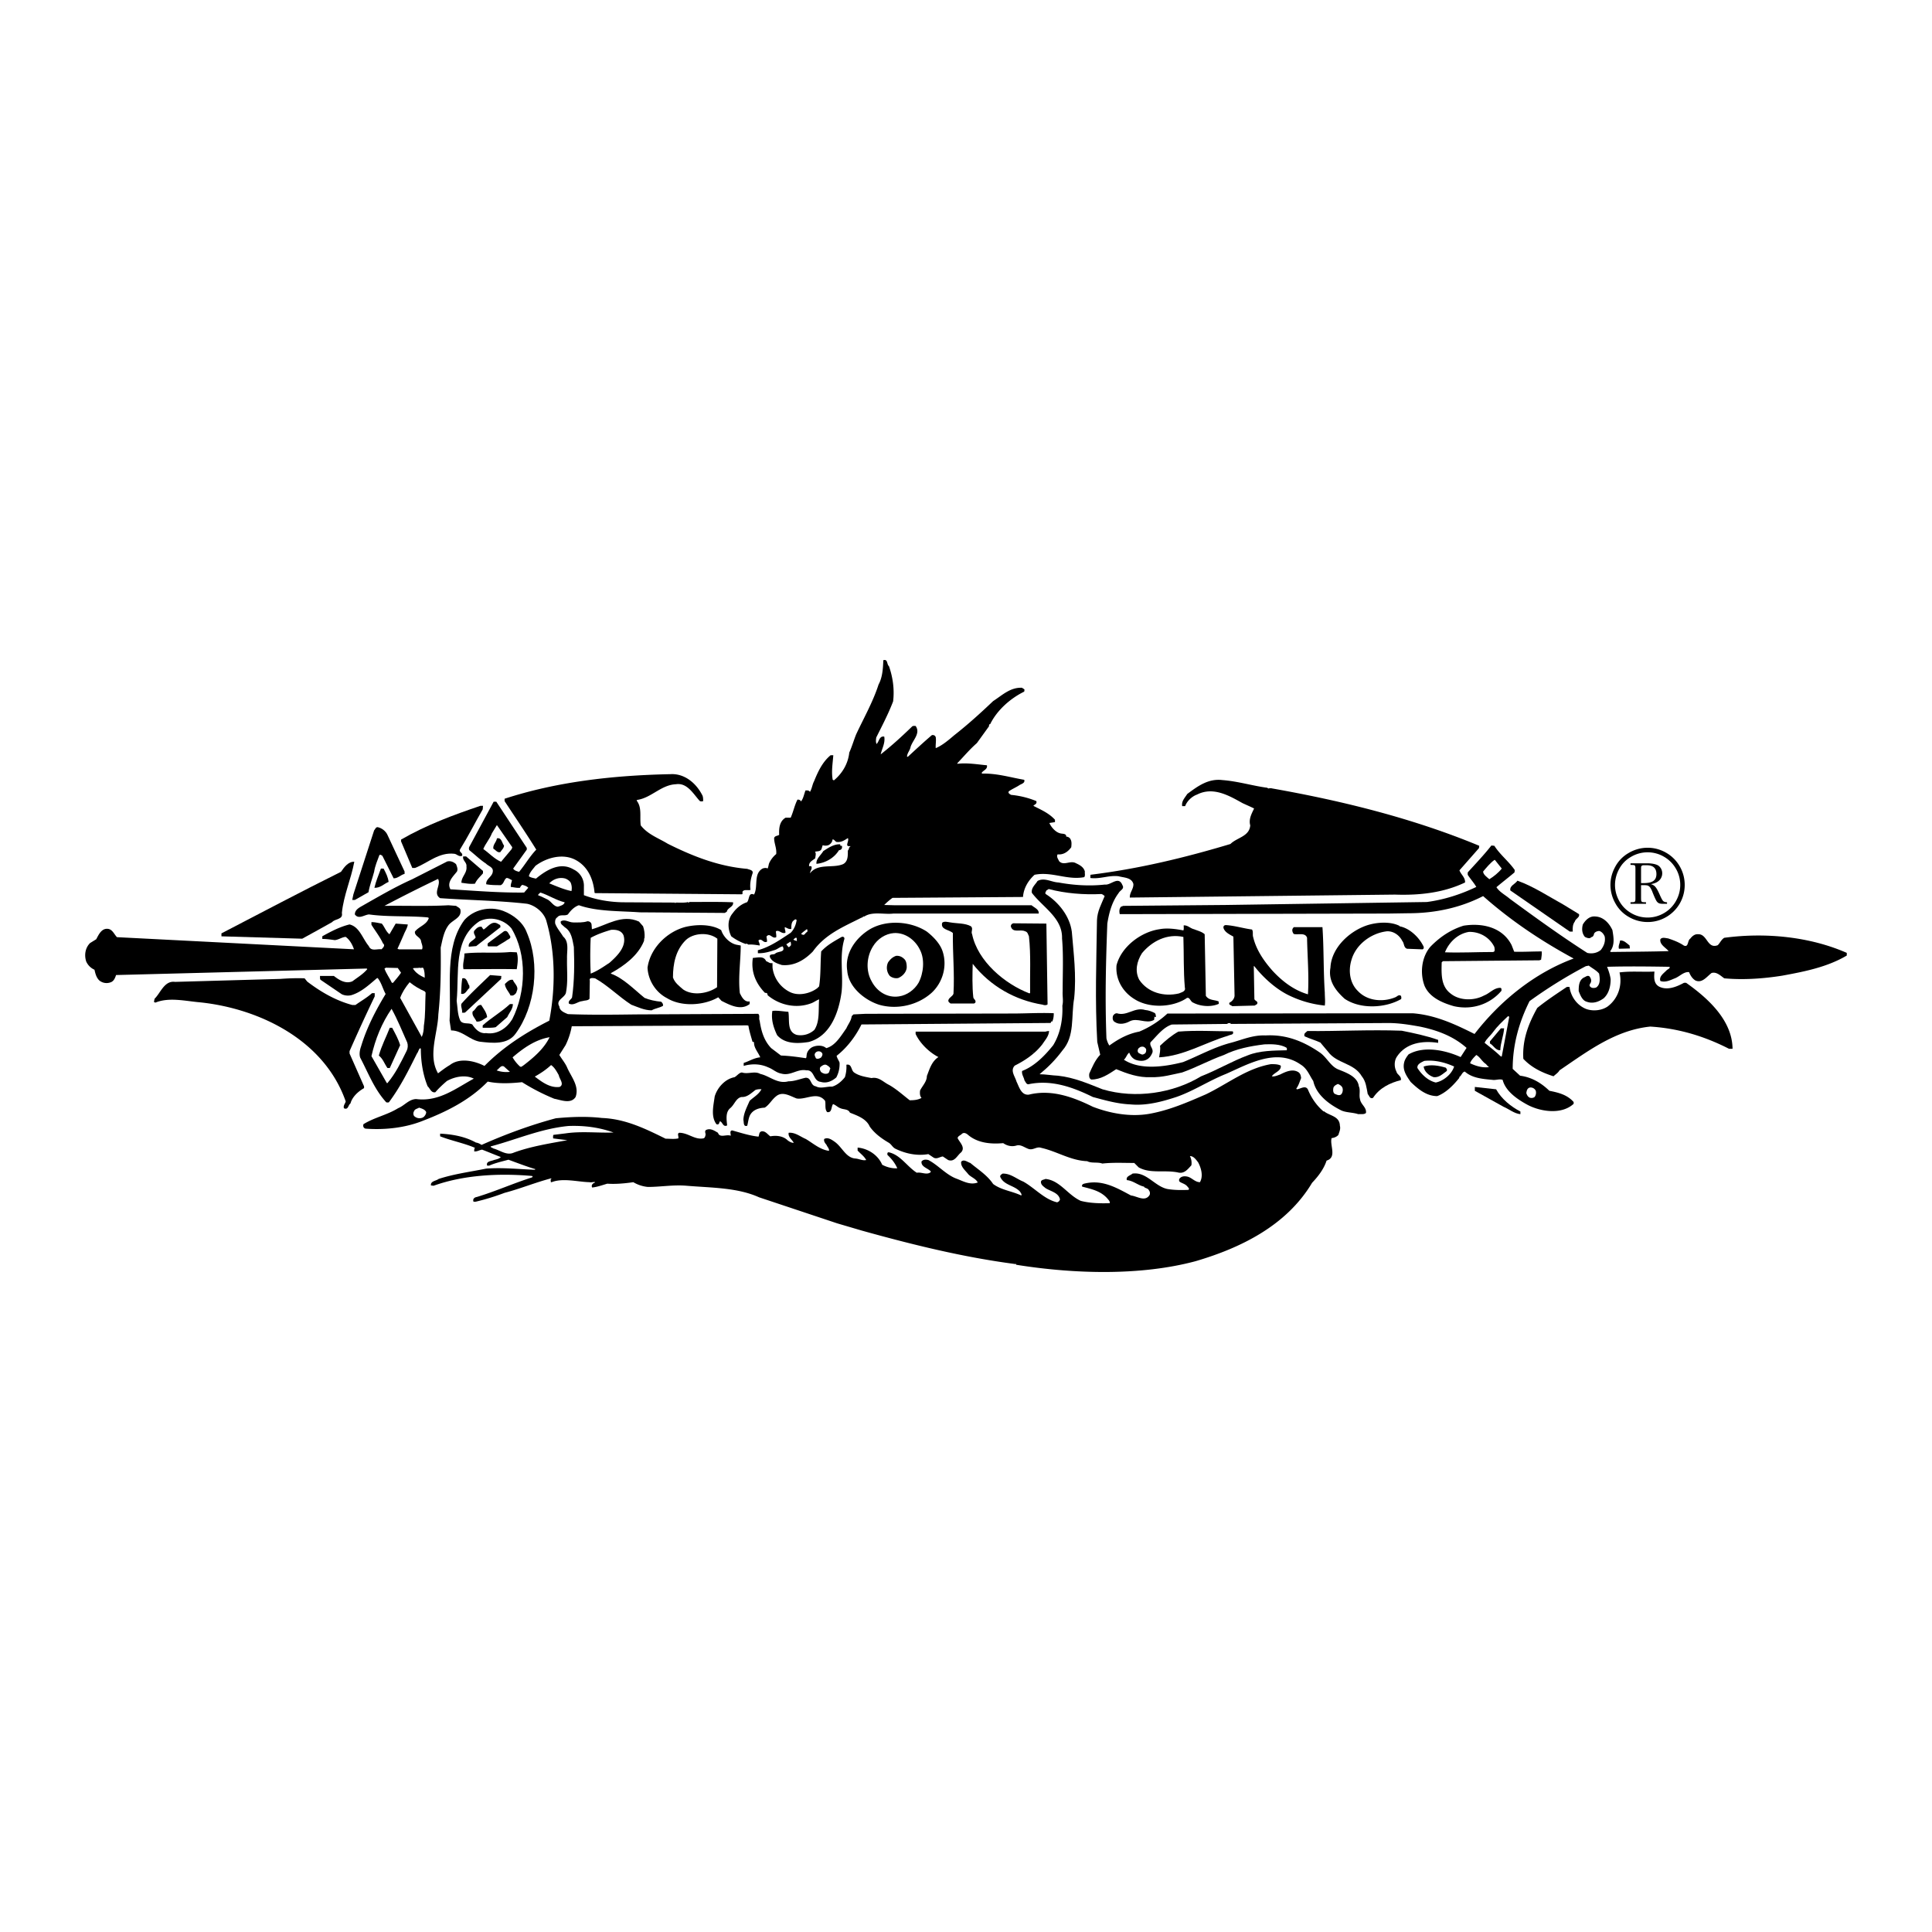 <svg xmlns="http://www.w3.org/2000/svg" width="2500" height="2500" viewBox="0 0 192.756 192.756"><g fill-rule="evenodd" clip-rule="evenodd"><path fill="#fff" d="M0 0h192.756v192.756H0V0z"/><path d="M88.692 66.465c.384 1.092.562 2.303.414 3.513-.473 1.24-1.092 2.421-1.683 3.602-.03.236-.059.443.03.649.265-.236.265-.827.768-.738.118.649-.237 1.209-.354 1.771 1.092-.856 2.125-1.801 3.129-2.775.088-.088.236-.059.354-.059.531.738-.295 1.417-.502 2.096-.059.354-.354.62-.354.974h.089c.768-.708 1.594-1.476 2.391-2.155.177-.029.325.029.384.207.059.325-.03.767 0 1.092.649-.266 1.27-.797 1.86-1.299 1.357-1.062 2.656-2.243 3.867-3.395.916-.59 1.711-1.388 2.893-1.329.059.088.207.088.236.207l-.029.177c-1.389.679-2.717 1.86-3.395 3.247-.178 0-.059.207-.178.295l-1.15 1.594c-.739.649-1.3 1.328-1.95 2.007v.059c1.004-.118 1.979.059 2.952.148.09.413-.383.501-.531.768l.061.059c1.506-.029 2.803.384 4.191.62.117.325-.295.414-.473.531-.354.237-.738.384-1.062.621-.119.177.117.295.236.354a8.678 8.678 0 0 1 2.51.62c.088.295-.178.325-.297.472.738.384 1.535.708 2.156 1.388v.236l-.561.089c.176.384.59.915 1.092 1.033.207.06.621 0 .59.325.178 0 .385.118.443.295.117.206.088.501.059.768-.324.442-.768.767-1.357.708-.148.236.059.472.146.679.473.502 1.123-.118 1.684.206.383.178.768.384.887.827-.029.177.059.384-.061.561-1.711.325-3.246-.59-4.959-.236-.619.561-1.092 1.329-1.152 2.214l-13.02.089c-.295.207-.59.473-.826.709l1.062.029h13.64c.266.236.768.414.709.827H89.135c-.886.118-2.096-.237-2.894.294-.147-.029-.177.118-.295.118-1.742.886-3.602 1.624-4.842 3.366-.826.856-1.859 1.475-3.1 1.358-.442-.148-.944-.295-1.181-.768-.118-.384.325-.236.502-.354.266-.295 1.093-.089.768-.738-.266.03-.502.266-.768.354-.561.177-1.092.354-1.712.324v-.295c1.21-.325 2.244-1.062 3.277-1.742.325-.325.531-.797.59-1.27-.147-.177-.266.059-.354.089-.177.207-.177.501-.177.797-.266.059-.443-.118-.649-.177-.029.207.088.354.059.561-.384.147-.62-.325-.945-.148 0 .207.059.384.03.591-.413.207-.62-.502-.974-.06.029.178.059.325.059.502-.383.207-.531-.413-.856-.118.03.177.148.325.118.502-.384-.059-.738-.118-1.122-.089-.088-.029-.147-.147-.265-.059a5.193 5.193 0 0 1-1.447-.768c-.354-.708-.413-1.653.147-2.303.354-.501.856-.915 1.417-1.092.266-.236.118-1.033.708-.768.443-.797-.088-2.066.856-2.598.147-.059.384-.088.502 0 .088-.177.088-.414.177-.59a2.62 2.62 0 0 1 .679-.856c.059-.591-.207-1.034-.207-1.594.059-.236.354-.207.501-.325-.029-.649.03-1.358.649-1.712h.502c.266-.59.384-1.24.679-1.801.148 0 .266.03.325.148l.029.029c.236-.295.295-.708.443-1.092.147 0 .354-.029.443.147.207-.325.236-.738.413-1.062.384-.944.827-1.919 1.653-2.598h.266c-.059.827-.207 1.624-.059 2.45l.118.06c.856-.708 1.417-1.683 1.535-2.775.266-.591.443-1.21.679-1.801.768-1.653 1.683-3.248 2.244-4.989.383-.708.442-1.565.472-2.421.476-.145.328.416.564.593z"/><path fill="#fff" d="M98.699 72.281v-.03.03z"/><path d="M70.035 79.277c.119.177.119.414.119.65-.089.029-.266.059-.354-.03-.62-.679-1.24-1.83-2.362-1.653-1.476.059-2.45 1.358-3.867 1.564l-.059.059c.561.708.295 1.594.414 2.479.708.915 1.771 1.27 2.687 1.83 2.479 1.24 5.077 2.273 7.941 2.51.207.088.62.118.532.443-.177.502-.295 1.092-.208 1.653-.265.089-.62-.088-.797.177-.029.088.059.207-.059.266l-14.643-.118-.059-.03c-.118-1.298-.62-2.569-1.831-3.247-1.299-.738-2.981-.266-4.074.561-.236.325-.561.62-.649 1.033.207.148.473.177.708.236 1.033-.856 2.421-1.712 3.749-.915a1.797 1.797 0 0 1 1.033 1.712v.856c1.181.443 2.48.679 3.838.708l5.255.029c.03.029 0 .059.03.088.059-.029 0-.059.029-.088.384 0 .768.029 1.151-.029.089-.089.147.147.206-.03 1.565 0 2.835-.03 4.37.03.088.472-.561.531-.62.944l-.207.118-8.473-.059c-2.007-.148-4.222-.06-6.081-.709-.443.147-.797.502-1.092.915-.325.207-.797-.059-1.063.295-.207.118-.236.384-.207.62.177.473.531.856.797 1.299.62.532.354 1.447.384 2.185-.029 1.21.118 2.272-.118 3.454-.177.502-1.033.709-.649 1.328.029.443.501.619.856.768 2.214.088 4.487.059 6.79.029l12.192-.059c.207.178.029.443.147.68.147 1.002.414 1.977 1.151 2.744l.974.738c.856.029 1.683.148 2.48.266.089-.059.059-.236.089-.354.029-.295.265-.59.531-.738.413-.207 1.062-.236 1.417.088.916-.236 1.476-1.24 2.008-1.977.177-.414.472-.738.531-1.211l.177-.178 1.21-.059 14.671-.029c1.27 0 2.805-.09 4.104-.029 0 .295-.029.561-.146.826h-.148c.09.088-.029.146-.088.146l-18.805.148c-.562 1.152-1.417 2.303-2.479 3.129.059.266.207.443.295.68a2.842 2.842 0 0 1-.325 1.477c-.443.383-.974.619-1.565.441-.768-.088-.59-1.209-1.417-1.15-.916-.178-1.565.59-2.509.324-.502-.088-.827-.443-1.299-.619-.768-.355-1.624-.385-2.45-.148v-.295c.561-.178 1.033-.502 1.653-.561-.207-.502-.65-.945-.621-1.506-.03 0-.059-.059-.147-.029-.148-.531-.325-1.062-.414-1.625l-.118-.029-17.506.09a7.097 7.097 0 0 1-.62 1.889l-.62.975c.265.441.62.855.797 1.299.413.916 1.21 1.83.826 2.893-.472.738-1.476.295-2.125.178a20.702 20.702 0 0 1-3.217-1.654c-1.122.119-2.333.178-3.425-.059-1.801 1.859-4.133 3.012-6.436 3.896-1.742.709-3.808.945-5.757.799-.207-.061-.266-.236-.207-.443 1.093-.68 2.362-.916 3.454-1.594.649-.266 1.063-.887 1.801-.916 2.273.295 3.956-1.062 5.757-2.037-.827-.412-1.889-.207-2.687.236-.413.354-.797.709-1.151 1.121-.414.09-.531-.383-.768-.59-.472-1.15-.679-2.48-.679-3.748l-.059-.061c-.177.119-.177.355-.325.531-.826 1.654-1.653 3.336-2.804 4.871a.415.415 0 0 1-.266 0c-1.21-1.328-1.8-2.951-2.598-4.457-.118-.354-.029-.797.089-1.121.561-1.861 1.447-3.572 2.45-5.227-.295-.531-.413-1.121-.797-1.594l-.089.029c-.797.68-1.564 1.389-2.539 1.684a1.458 1.458 0 0 1-.945-.09l-2.126-1.445c-.088-.119-.029-.266-.059-.385h1.388c.531.414 1.181.828 1.859.531.502-.383 1.063-.709 1.477-1.209l-.06-.06-25.004.649c-.088.266-.207.59-.501.709a1.14 1.14 0 0 1-1.181-.178c-.295-.295-.384-.68-.473-1.062a1.62 1.62 0 0 1-.827-.827c-.207-.65-.088-1.358.384-1.831l.62-.384c.236-.443.532-1.122 1.181-1.033.443.059.62.561.886.827l23.646 1.21c-.148-.443-.414-.945-.827-1.24-.384.03-.708.295-1.092.325-.414-.059-.827-.118-1.24-.118v-.266c.856-.472 1.741-.944 2.716-1.181 1.003.236 1.299 1.417 1.919 2.155.236.561.797.266 1.27.325.147-.148.413-.384.147-.59-.295-.65-.768-1.24-1.151-1.86V92c.384 0 .679.089 1.033.147.266.296.413.798.768 1.063l.62-1.063 1.21.089c-.059.384-.295.709-.413 1.033-.207.473-.413.945-.62 1.388l.147.059h2.303c.118-.237-.029-.532-.088-.768-.03-.473-.679-.532-.62-1.003.414-.532 1.181-.679 1.387-1.358l-.118-.059c-1.919-.177-3.956-.03-5.845-.295-.472.03-1.033.531-1.417 0 0-.531.561-.738.945-.974 1.564-.886 3.129-1.801 4.783-2.539l3.483-1.771c.354-.088.649.059.885.266.089.236.207.502.089.738-.384.502-1.034 1.062-.65 1.771 2.421.148 4.901.354 7.351.325l.414-.472c-.148-.177-.384-.236-.59-.295a.557.557 0 0 0-.236.295c-.324.03-.62-.059-.915-.088-.029-.266.088-.473.118-.679-.177-.059-.354-.236-.561-.207-.265.207-.236.561-.561.708-.472 0-.974 0-1.446-.088-.059-.531.59-.738.649-1.24.089-.473-.443-.561-.679-.826-.59-.384-1.092-.886-1.653-1.329a.376.376 0 0 1 0-.354l2.421-4.487h.266l3.04 4.605v.177L51.2 86.658c.118.207.384.266.59.325.621-.738 1.034-1.505 1.713-2.214-1.004-1.624-2.096-3.218-3.159-4.841v-.238c5.166-1.683 10.746-2.333 16.532-2.451 1.388-.087 2.539.857 3.159 2.038zM126.449 78.598c.059.118.295 0 .443.059 7.174 1.27 14.141 3.011 20.693 5.727l-.029.236-1.947 2.214c.146.413.59.708.561 1.21-2.096 1.003-4.457 1.299-6.996 1.21l-26.363.295h-.088c-.029-.502.385-.856.354-1.358-.178-.65-.943-.62-1.475-.768-.975-.118-1.801.295-2.805.177-.029-.088 0-.207 0-.325 4.811-.59 9.445-1.712 13.963-3.07.65-.65 1.889-.738 1.977-1.86-.176-.62.148-1.181.385-1.683-.354-.177-.768-.354-1.15-.531-1.328-.738-2.924-1.683-4.547-.856-.502.177-1.004.65-1.182 1.152h-.295c-.088-.502.266-.827.502-1.21 1.033-.768 2.096-1.565 3.514-1.388 1.563.12 2.95.562 4.485.769z"/><path fill="#fff" d="M126.568 78.687v-.03h-.029v.03h.029z"/><path d="M48.16 80.753c-.768 1.328-1.447 2.687-2.273 4.015-.118.266.354.325.207.62-.324.118-.501-.177-.768-.207-1.535-.177-2.627.915-3.926 1.417h-.265l-1.122-2.656v-.177c2.509-1.447 5.196-2.451 7.912-3.366h.266l-.031.354z"/><path d="M51.053 84.709c-.354.414-.708.856-1.062 1.27-.65-.266-1.182-.856-1.772-1.27.207-.532.649-1.003.856-1.565l.501-.826 1.535 2.214-.058.177z" fill="#fff"/><path d="M38.654 83.292l1.712 3.661v.236c-.384.088-.649.443-1.092.443l-1.122-2.244c-.088-.059-.177-.147-.295-.089-.207.561-.442 1.092-.531 1.683-.177.679-.443 1.329-.561 2.037l-1.358.768h-.266l.118-.561 2.066-6.376c.118-.118.148-.325.354-.325.414.088.798.383.975.767z"/><path d="M84.825 84.414l.03.029c-.207.118-.118.296-.266.414 0 .501.029 1.092-.473 1.357-1.033.443-2.509-.118-3.306.916.029-.266.236-.414.147-.679-.059-.059-.147-.029-.236-.029-.03-.443.354-.561.62-.797 0-.177.118-.472-.029-.649.207-.059.531 0 .649-.266l.118-.384a.91.91 0 0 0 .561 0c.207-.089.414-.325.414-.561.177-.059.266.206.414.236.472.059.797-.177 1.122-.384.176.295-.385.885.235.797z" fill="#fff"/><path d="M50.285 84.354c0 .266-.236.443-.354.649-.295.119-.472-.207-.708-.325-.059-.413.295-.649.354-1.033.472-.117.502.474.708.709zM83.851 84.384h.147c.059.266-.059.413-.295.443-.472.768-1.328 1.269-2.244 1.358-.059-.502.443-.856.679-1.27.501-.325 1.063-.708 1.683-.679l.03.148zM149.092 84.384c.562.886 1.447 1.564 2.037 2.421l-.029.236c-.59.501-1.211.974-1.801 1.476.324.502.885.768 1.328 1.151 2.539 1.86 5.107 3.72 7.734 5.402.502.118 1.004 0 1.357-.295.297-.384.473-.827.385-1.329-.088-.236-.266-.472-.531-.561-.207 0-.443.089-.531.266-.029.177-.117.354-.324.354v.059c-.207.088-.414 0-.59-.089-.297-.354-.326-.797-.207-1.24.266-.443.678-.856 1.24-.797.797.03 1.387.65 1.711 1.358.119.708.266 1.505-.236 2.125l.09.059c1.889-.029 3.896-.029 5.756-.088-.295-.354-.916-.65-.826-1.181.176-.236.502-.118.768-.088.531.177 1.092.384 1.564.708.502.236.354-.502.648-.679.178-.236.443-.473.768-.443.945-.059.916 1.506 1.979 1.092.236-.236.354-.561.648-.738 4.193-.561 8.592-.089 12.223 1.505v.266c-1.949 1.152-4.191 1.595-6.436 2.007-1.859.295-3.867.443-5.787.266-.383-.266-.768-.678-1.268-.531-.473.355-.945 1.062-1.625.738-.324-.207-.502-.531-.619-.826-.531-.059-.945.443-1.418.619-.441.178-.943.443-1.445.266-.148-.441.295-.738.59-1.033.117-.146.414-.206.324-.383-2.008-.03-4.162-.061-6.229 0 .146.383.295.797.354 1.24 0 .707-.176 1.416-.678 1.889-.473.354-1.092.59-1.713.354-.443-.117-.648-.678-.797-1.062 0-.531.029-1.092.531-1.357.178-.059.324-.236.531-.119.148.178.236.385.148.621-.061.117-.207.295-.061.412.148.178.414.148.592.09.443-.295.383-.916.295-1.389-.266-.324-.68-.531-1.033-.797l-.295.059a46.48 46.48 0 0 0-5.609 3.484c-1.033 2.066-1.684 4.311-1.684 6.76l.738.68c1.121.148 2.066.68 2.922 1.506.887.176 1.771.383 2.422 1.121v.178c-1.18 1.092-3.217.797-4.516.146-1.004-.531-2.273-1.357-2.568-2.537-.326-.119-.68.059-1.033 0-1.004-.09-2.008-.178-2.746-.828-.266.061-.326.414-.531.531l-.029.119c-.592.738-1.33 1.477-2.186 1.801-1.062 0-1.889-.68-2.656-1.418-.383-.561-.826-1.15-.65-1.918.059-.295.236-.561.443-.826 1.535-.887 3.689-.414 5.195.266l.592-.916c-1.33-1.18-2.953-1.771-4.666-2.125-1.004-.178-2.066-.355-3.129-.355l-15.764.09c.029-.029 0-.059.029-.09-.088.031-.324-.029-.324.09l-5.551.059c-.885.295-1.506 1.152-2.125 1.771-.148.383.383.68.148 1.121-.119.266-.297.502-.562.621-.324.176-.797.117-1.092 0-.324-.148-.502-.414-.619-.709-.236.178-.295.502-.531.709 1.623 1.062 4.072.707 5.904.236 1.533-.621 3.01-1.447 4.635-1.891 1.18-.295 2.271-.826 3.6-.768 2.098-.117 3.84.621 5.463 1.742.678.502 1.033 1.357 1.801 1.654.797.324 1.918.707 2.037 1.682.176.354 0 .885.117 1.27.059.531.68.826.592 1.387-.207.178-.504.09-.768.119-.533-.178-1.152-.148-1.654-.355-1.211-.59-2.539-1.564-2.834-2.951-.385-.561-.59-1.24-1.27-1.652-2.42-1.684-5.283 0-7.439.943-1.711.68-3.246 1.713-4.959 2.303-1.447.473-2.982.887-4.576.738-1.328-.059-2.539-.414-3.748-.738-1.92-.943-4.104-1.771-6.436-1.27-.207 0-.268-.236-.385-.383-.059-.324-.295-.59-.236-.945 1.24-.473 2.273-1.535 3.1-2.568.709-1.15.975-2.568.916-3.955.117-.473 0-.916.029-1.418 0-1.742.088-3.601-.061-5.284.061-2.037-1.918-3.1-3.01-4.546-.088-.502.354-.827.561-1.181.68-.384 1.387.118 2.096.147 1.447.266 3.041.384 4.635.207.592.088 1.359-.915 1.742.059.236.384-.236.502-.383.797-.65.855-.945 1.919-1.123 3.04-.146 3.868-.236 7.528-.088 11.454.059.236.146.504.295.709.887-.648 1.859-1.18 2.98-1.387a9.507 9.507 0 0 0 2.807-1.801l24.473-.029c2.271.176 4.221 1.092 6.17 2.066 2.598-3.365 6.051-6.111 9.889-7.528-3.158-1.712-6.199-3.72-9.033-6.229-2.244 1.151-4.754 1.712-7.469 1.712l-1.979.03-26.805.059c-.059-.266-.059-.531.117-.738l.236-.088 10.244-.089 20.045-.295c1.742-.236 3.395-.768 4.93-1.505-.236-.414-.59-.797-.855-1.21v-.236c.797-.886 1.623-1.742 2.361-2.687l.296.028zM48.189 86.894v.236c-.295.354-.62.62-.797 1.033-.472.059-.915-.03-1.357-.089 0-.62.59-.974.502-1.624.059-.413-.414-.59-.325-1.003h.295l1.682 1.447z"/><path d="M149.83 86.657c-.295.384-.797.797-1.24 1.063-.236-.207-.619-.473-.619-.768.324-.384.709-.856 1.121-1.151h.059l.679.856z" fill="#fff"/><path d="M35.348 85.979c-.325 1.742-1.063 3.336-1.24 5.107.147.679-.679.561-.974.915-.974.561-1.978 1.092-2.981 1.653l-8.06-.236v-.295c3.985-2.066 7.941-4.163 11.926-6.141.325-.473.738-1.033 1.329-1.003zM38.27 86.657c.236.443.443.856.502 1.329-.443.177-.827.62-1.417.59.147-.65.413-1.269.649-1.919h.266z"/><path d="M56.928 88.045c.118.266.147.561.088.856-.738-.147-1.476-.472-2.214-.768.413-.442 1.033-.649 1.624-.472.206.089.383.207.502.384zM43.909 89.609c2.863.207 5.845.236 8.679.561.855.177 1.741.915 1.948 1.801.886 3.1.886 6.642.266 9.861-2.332 1.18-4.576 2.598-6.465 4.516-.975-.502-2.48-.855-3.454-.088-.414.236-.827.561-1.181.826-1.033-1.801-.03-3.955.03-5.875.236-2.213.266-4.369.236-6.671.177-.768.295-1.564.767-2.214.384-.532 1.299-.738 1.21-1.477 0-.266-.266-.325-.443-.472l-.768-.06c-2.096.118-4.251.029-6.376.06a148.838 148.838 0 0 1 5.343-2.687c.355.591-.56 1.418.208 1.919z" fill="#fff"/><path d="M155.941 90.229l1.594.974c.119.325-.354.442-.414.738-.205.266-.236.62-.205 1.004h-.295l-5.934-4.104c-.09-.472.471-.62.707-.974 1.594.562 3.042 1.536 4.547 2.362z"/><path d="M109.889 89.196c.117.03.236.119.324.207-.324.797-.738 1.505-.768 2.42-.059 4.192-.207 8.001.029 12.134l.295 1.27c-.531.561-.797 1.24-1.092 1.889-.029.207-.029.502.207.59.945 0 1.713-.531 2.48-1.033 1.092.443 2.213.857 3.482.799 1.123.029 2.096-.266 3.1-.473 1.418-.502 2.746-1.24 4.162-1.742 1.24-.619 2.627-.887 4.045-1.062.709-.029 1.564-.029 2.186.324.059.059.088.178.029.266-1.299.029-2.688.029-3.867.502-1.596.59-3.07 1.477-4.664 2.096-2.775 1.684-6.525 2.273-9.832 1.299-1.416-.561-2.834-1.18-4.428-1.357-.648-.029-1.27-.148-1.859-.148.855-.707 1.594-1.445 2.273-2.361 1.27-1.445.855-3.365 1.18-5.225.236-2.303-.059-4.488-.236-6.642-.205-1.535-1.299-2.923-2.598-3.75-.117-.118.029-.236.059-.354l.236-.147c1.655.439 3.514.587 5.257.498zM56.337 90.023c-.059.266-.414.354-.679.442-.414-.029-.649-.502-1.003-.708-.325-.148-.649-.325-.975-.443.03-.119.147-.177.236-.266.827.266 1.565.768 2.421.975zM67.437 90.141v-.059.059z" fill="#fff"/><path d="M52.558 93.034c1.358 3.129.856 7.41-1.121 10.097-.797 1.121-2.333.943-3.572.797-1.033-.178-1.742-1.123-2.864-1.123l-.147-.973c.207-3.336-.561-7.292 1.476-10.038.915-1.033 2.509-1.417 3.868-.915 1.003.384 1.976 1.121 2.36 2.155z"/><path d="M51.023 92.621c1.594 2.628 1.447 6.377.088 9.063-.561.916-1.506 1.564-2.627 1.387-.59.09-1.062-.383-1.358-.855-.384-.236-1.033.059-1.24-.473-.236-.561-.236-1.27-.325-1.889.266-2.805-.384-6.17 2.273-7.941 1.064-.533 2.422-.207 3.189.708z" fill="#fff"/><path d="M64.16 92.414c.119.354.178.738.148 1.152-.059.059-.029.207-.059.325-.59 1.446-1.949 2.45-3.277 3.188l-.029.059c1.24.443 2.272 1.535 3.365 2.422.502.207 1.063.324 1.654.383.118.09.235.266.177.414-.354.207-.768.236-1.122.443-.737 0-1.387-.326-2.037-.562-1.24-.797-2.333-1.918-3.602-2.627-.177-.029-.649-.117-.531.236l-.03 1.801c-.177.207-.472.148-.738.236-.442.029-.856.502-1.328.236-.088-.295.266-.414.325-.619.236-1.654.236-3.337.177-5.02-.147-.708-.207-1.534-.915-1.978-.148-.177-.473-.295-.384-.59.413-.236.797.118 1.24.118.472 0 .974.03 1.417-.118.236 0 .413.148.413.384l.03.414c1.476-.414 3.011-1.536 4.694-.768l.412.471zM96.87 92.414c.265.237-.03.532.118.797.561 2.687 3.247 4.959 5.727 5.904l.059-.059c-.029-1.861.09-3.779-.117-5.639-.09-.177-.119-.442-.385-.502-.473-.236-1.211.207-1.416-.472-.029-.148.088-.296.236-.325l3.305.029.119 8.059c-.119.119-.354.09-.502.029-2.715-.441-5.195-1.83-6.967-4.073-.029 1.032-.059 2.272.059 3.337.029.205.295.266.207.531l-.119.088h-2.36c-.119-.088-.266-.178-.207-.354.088-.266.414-.355.501-.621.118-2.066-.088-3.985-.059-6.052-.354-.354-1.27-.325-1.063-1.033.207-.177.561-.06.797-.03.679.12 1.476.061 2.067.386z"/><path d="M94.065 94.982c.443 1.417 0 3.042-1.122 4.075-1.387 1.24-3.453 1.711-5.254 1.18-1.447-.471-3.041-1.77-3.159-3.395-.266-1.712.827-3.247 2.214-4.103 1.653-1.003 4.104-.856 5.728.207.678.531 1.357 1.239 1.593 2.036zM139.646 92.384l-.029.029c1.002.178 1.977 1.093 2.42 2.038.029.118 0 .236-.117.266l-1.537-.059c-.354-.118-.266-.531-.471-.768-.295-.591-.887-1.004-1.537-.975-1.562.177-3.098 1.299-3.541 2.864-.324 1.062-.178 2.303.648 3.1.945 1.004 2.51 1.123 3.721.621.178-.061.295-.266.531-.178.088.088.088.236.059.354-1.594.916-4.074 1.033-5.639-.029-.914-.826-1.652-1.801-1.416-3.1.088-1.978 1.889-3.631 3.631-4.221 1.004-.326 2.361-.414 3.277.058zM49.902 92.296l.029.207-2.421 1.89-.738.059c-.088-.473.472-.591.679-.915-.03-.237-.236-.384-.148-.65.177-.207.414-.502.768-.413.03.118.118.177.177.266.442-.266.827-.945 1.446-.561l.208.117zM150.805 94.274l.266.679c.826.029 1.83-.029 2.746-.029.029.266-.029.561-.061.827l-.176.059-9.625.088-.117.118c-.029 1.18-.088 2.391.916 3.129.885.709 2.332.709 3.305.178.561-.207.975-.768 1.625-.768.146.029.117.146.117.295-1.15 1.357-2.951 1.949-4.754 1.535-1.121-.324-2.42-.855-2.922-2.037-.473-1.27-.295-2.864.59-3.896.975-1.004 2.068-1.712 3.307-2.096 1.861-.296 3.867.146 4.783 1.918zM124.914 92.739c.148.236.029.502.119.768.295 1.239 1.033 2.332 1.918 3.335 1.033 1.123 2.215 1.979 3.543 2.361.117-1.918-.059-3.808-.088-5.638-.178-.561-.916-.266-1.33-.384-.117-.147-.205-.383-.088-.561l.088-.118h2.865c.146 2.066.088 4.339.234 6.525 0 .441.061.885 0 1.299a10.58 10.58 0 0 1-3.424-.945c-1.357-.619-2.656-1.771-3.631-3.012l-.029.06.059 3.247c.061.207.414.207.266.502l-.236.148-2.244.059c-.117-.117-.383-.117-.264-.354.264-.119.5-.414.5-.709l-.117-5.875c-.354-.206-.826-.413-.975-.826-.059-.177.029-.325.236-.325.887.059 1.713.325 2.598.443zM71.954 92.798c.207.649.856 1.358 1.623 1.476l.325.059c0 1.535-.266 3.159-.088 4.753.177.354.442.916.974.826.029.09 0 .178 0 .266-.886.68-1.978.09-2.805-.324l-.324-.354c-1.417.826-3.661.973-5.107.088-1.151-.59-1.889-1.801-1.948-3.041.266-1.949 1.948-3.601 3.808-4.074 1.151-.265 2.597-.265 3.542.325zM119.129 92.709c.354.147.768.236 1.062.501l.117 6.141c.297.473.857.383 1.27.561.031.059 0 .148.031.236-.77.354-1.861.266-2.568-.117-.297-.09-.355-.709-.738-.385-1.418.885-3.662.945-5.078.059-1.24-.738-1.949-2.037-1.83-3.395.471-1.859 2.449-3.335 4.279-3.601.768-.148 1.625-.03 2.393.118.059-.147.029-.325.029-.501.412-.03.648.295 1.033.383z"/><path d="M80.544 92.975c-.236.088-.236.384-.502.266l-.118-.06c.148-.177.384-.324.562-.472.118.03.058.177.058.266zM62.212 93.329c.325 1.092-.59 2.007-1.387 2.716-.62.414-1.211.826-1.89 1.092a36.045 36.045 0 0 1 0-3.571c.649-.354 1.328-.59 2.037-.797.502-.03 1.033.058 1.24.56z" fill="#fff"/><path d="M50.875 93.359c.177.295-.236.354-.384.501l-.915.561h-.886a.32.32 0 0 1 0-.325l1.594-1.181c.356-.147.444.266.591.444z"/><path d="M149.092 94.48c.029.178.059.296 0 .443l-.117.059c-1.654 0-3.248.089-4.812.03.414-1.033 1.299-1.86 2.391-2.037 1.061-.029 2.065.531 2.538 1.505zM91.762 94.717c.532.974.384 2.391-.118 3.336-.414.709-1.152 1.24-1.949 1.357-1.151.178-2.185-.473-2.716-1.477-.62-1.062-.531-2.479.118-3.512.443-.738 1.24-1.27 2.096-1.329 1.123-.058 2.097.68 2.569 1.625zM71.57 93.654l-.029 4.842c-.886.619-2.392.885-3.365.236-.413-.355-.856-.68-1.034-1.211 0-1.358.266-2.716 1.27-3.72.767-.738 2.302-.826 3.158-.147zM118.066 93.477c.059 1.772 0 3.365.146 5.049.119.412-.354.473-.59.59-1.506.354-3.1-.088-3.957-1.357-.471-.887-.234-1.86.268-2.658 1.005-1.211 2.508-1.978 4.133-1.624z" fill="#fff"/><path d="M84.235 93.713c-.502 1.683-.089 3.482-.266 5.225-.266 2.008-1.093 4.43-3.277 5.02-1.122.176-2.391.207-3.159-.68-.354-.738-.62-1.564-.472-2.42.502-.059 1.092.059 1.594.088.148.826-.177 1.979.826 2.303a2.027 2.027 0 0 0 1.771-.502c.561-.855.384-2.006.473-3.041-.266.09-.562.326-.856.414-1.477.531-3.13.148-4.281-.826-.03-.207-.06-.236-.266-.236-.915-.945-1.417-2.096-1.21-3.484.472-.029 1.092-.236 1.328.325.207.059.384.266.62.177.029.148 0 .414.029.562a3.146 3.146 0 0 0 1.653 2.302c.856.473 2.067.207 2.805-.354l.177-.178c.177-1.121.118-2.361.207-3.483.59-.649 1.328-1.033 2.037-1.447.148-.061.325.028.267.235z"/><path d="M79.511 93.89c-.147-.059-.325-.089-.354-.147.088-.089.265-.266.324-.148.03.089 0 .206.03.295z" fill="#fff"/><path d="M162.584 94.333l.029.295-1.094.03c-.088-.295.09-.531.119-.827.383-.03.651.266.946.502z"/><path d="M78.92 94.303c-.088.059-.147.236-.265.177l-.207-.265.413-.266c.059.089.059.236.059.354z" fill="#fff"/><path d="M51.555 95.012c.177.532.088 1.121 0 1.684-1.742-.031-3.484 0-5.314 0-.118-.562.119-1.034.089-1.566 1.506-.177 3.07 0 4.576-.147l.649.029zM90.228 95.691c.207.207.236.532.236.827-.03.473-.414.885-.856 1.062a1.039 1.039 0 0 1-.827-.207 1.267 1.267 0 0 1-.177-1.357c.206-.295.442-.532.797-.65.325-.03.59.089.827.325z"/><path d="M40.012 97.049c-.236.354-.531.68-.797 1.004h-.119c-.236-.502-.561-.916-.738-1.417l.147-.089 1.181.029.326.473zM42.226 96.576c.147.295.147.68.147.975-.442-.207-.915-.473-1.181-.945.177-.059.472 0 .679-.059.119.089.237-.059.355.029z" fill="#fff"/><path d="M165.064 96.932c-.031.502-.119 1.18.471 1.504.826.414 1.771 0 2.48-.383h.207c2.213 1.564 4.605 3.75 4.635 6.584h-.355c-2.42-1.24-5.018-2.037-7.852-2.215-3.484.354-6.229 2.449-9.062 4.369-.119.236-.414.414-.592.59-1.121-.354-2.184-.855-3.012-1.742-.117-1.918.533-3.541 1.389-5.076.945-.768 1.947-1.418 2.951-2.096h.268c.117.914.707 1.801 1.623 2.184.678.266 1.594.178 2.184-.236 1.062-.797 1.477-2.125 1.182-3.395 1.091-.149 2.331-.03 3.483-.088zM49.991 97.668l-3.572 3.336c-.089.061-.207.029-.325.029.06-.324-.147-.59-.059-.885.885-1.004 1.889-1.918 2.863-2.863l1.122.088-.029.295zM30.654 97.934c1.358 1.033 2.834 1.891 4.487 2.334h.325c.531-.385 1.122-.709 1.653-1.182h.266v.324a185.772 185.772 0 0 0-2.509 5.461v.236l1.446 3.277v.178c-.62.354-1.181.885-1.358 1.535-.236.146-.207.678-.649.473-.088-.266.118-.443.177-.68-2.125-6.111-8.591-9.27-14.554-9.889-1.417-.119-3.07-.533-4.428.029-.03-.029-.118 0-.147-.09l.059-.295c.59-.561.974-1.83 2.037-1.682l10.509-.297c.797-.059 1.653-.088 2.421-.059l.265.327zM46.832 98.348v.236c-.266.178-.384.68-.827.561.03-.531.03-1.004.118-1.535.472-.118.502.472.709.738zM51.171 97.758c.118.354.619.678.384 1.121-.03.207-.178.355-.384.443h-.236c-.177-.385-.532-.709-.561-1.152.236-.205.443-.471.797-.412z"/><path d="M42.374 98.908l.089.119c-.06 1.15 0 2.213-.177 3.336 0 .383-.059.768-.207 1.092l-2.155-3.896c.207-.561.532-1.062.945-1.564.472.382.973.677 1.505.913z" fill="#fff"/><path d="M51.171 100.178c0 .502-.384.887-.562 1.299l-1.151 1.004c-.354.088-.915.059-1.299.059v-.236c.856-.768 1.859-1.328 2.715-2.125h.297v-.001zM48.012 100.268c.236.383.532.736.591 1.209-.325.178-.62.502-1.063.443-.118-.324-.502-.59-.384-1.004.325-.176.413-.709.856-.648z"/><path d="M40.632 104.016c.088.266.059.59-.06.826-.561 1.123-1.092 2.244-1.918 3.219h-.059l-1.535-2.688c.384-1.711 1.033-3.307 2.007-4.723.591 1.063 1.063 2.245 1.565 3.366z" fill="#fff"/><path d="M115.201 101.064c.119.088.119.266.119.412-.266-.088-.088.236-.207.295-.768.414-1.623-.266-2.391.119-.414.236-1.033.383-1.477.088-.236-.117-.266-.383-.207-.619.09-.148.207-.266.385-.266 1.033.324 1.771-.65 2.834-.326.354.032.649.149.944.297z"/><path d="M150.568 101.506l-.738 3.898h-.088c-.531-.502-1.062-.916-1.623-1.359.176-.412.59-.709.855-1.092.412-.561.914-1.033 1.477-1.564.059 0 .147.029.117.117zM115.172 101.477v-.059h-.029v.059h.029z" fill="#fff"/><path d="M39.126 102.539c.295.561.62 1.123.797 1.742l-1.033 2.273h-.236c-.295-.414-.443-.916-.856-1.24.266-.975.738-1.859 1.092-2.775h.236zM150.066 102.6c-.059.768-.354 1.416-.383 2.184-.473.029-.68-.502-1.033-.678v-.207l1.092-1.299h.324zM139.852 102.834c1.182.236 2.451.502 3.633.916v.295c-1.564-.236-3.189 0-4.104 1.359-.297.412-.297 1.062-.061 1.504.061.326.531.443.443.857-1.062.266-2.125.768-2.775 1.77-.324.148-.383-.234-.531-.383-.117-.619-.176-1.27-.59-1.771-.797-1.357-2.48-1.24-3.365-2.449l-.768-.916c-.502-.236-1.064-.383-1.564-.619-.059-.061-.059-.236.029-.326l.236-.205c3.129.029 6.2-.149 9.417-.032zM122.996 102.895c.176.383-.295.324-.473.441-2.303.68-4.369 2.008-6.879 2.156.061-.385.148-.709.09-1.152.561-.531 1.15-1.033 1.83-1.416 1.801-.149 3.573-.029 5.432-.029z"/><path d="M104.664 102.865c-.031.531-.385.885-.65 1.299-.738.973-1.771 1.652-2.775 2.154-.473.502.029 1.062.178 1.594.266.531.473 1.389 1.24 1.299 2.273-.561 4.457.266 6.377 1.211 1.682.648 3.689 1.033 5.607.709 2.008-.355 3.838-1.152 5.668-1.949 2.156-1.033 4.074-2.598 6.496-3.012.354 0 .707 0 .975.148.088.531-.65.68-.887 1.062.266.059.561-.088.826-.176.531-.268 1.27-.621 1.859-.207.178.146.207.354.236.561-.146.354-.236.709-.471 1.033-.029.059.029.059.059.088.324-.029.855-.443 1.092.029.324.797.855 1.596 1.564 2.186l.029-.029c.561.471 1.564.471 1.594 1.445.09.355-.059.592-.146.916-.178.207-.443.295-.68.324-.207.709.561 1.92-.502 2.244-.266.826-.826 1.564-1.445 2.213-2.568 4.311-7.203 6.525-11.633 7.824-5.52 1.477-12.162 1.27-17.889.354v-.059c-5.255-.68-10.363-1.949-15.351-3.336l-2.51-.738-7.793-2.598c-2.155-.975-4.723-.943-7.203-1.15-1.329-.119-2.598.117-3.897.117a3.485 3.485 0 0 1-1.446-.473c-.826.119-1.742.207-2.598.148-.502.146-.975.324-1.506.383-.118-.207.03-.412.236-.473l.059-.059c-.177-.059-.384.059-.561 0-1.181-.029-2.657-.443-3.778 0h-.088c.03-.117-.088-.295.089-.354l-.059-.029c-1.565.412-3.07 1.033-4.635 1.445-.944.355-1.889.65-2.893.887h-.207c-.118-.295.118-.443.325-.473 1.86-.561 3.631-1.357 5.491-1.949l.089-.059-.059-.088c-3.365-.295-6.878-.09-9.831.975l-.265-.031c-.06-.441.501-.441.767-.648 1.535-.502 3.159-.709 4.753-1.033 1.712-.119 3.188.059 4.842.117l.059-.059c-.886-.266-1.801-.619-2.687-.943-.649.176-1.328.324-1.919.59h-.206c-.148-.443.413-.443.679-.561.236-.061.532-.119.679-.297-.62-.234-1.24-.5-1.859-.736-.266.029-.473.205-.797.176.03-.117-.029-.266.088-.354-1.092-.473-2.361-.709-3.483-1.152v-.266c1.269.061 2.509.297 3.572.887.207.029.384.117.561.236 2.392-1.062 4.871-1.979 7.41-2.658 1.535-.146 3.07-.205 4.605-.029 2.361.09 4.369 1.094 6.347 2.066.413 0 .856.061 1.269-.029.06-.207-.147-.473.089-.561.886 0 1.535.709 2.391.561.177-.029.207-.207.236-.354.029-.148-.118-.324.029-.473.443-.236.856.059 1.211.266.177.561.855.119 1.27.295.029-.146-.148-.502.147-.531.856.236 1.742.531 2.627.621.089-.178.03-.473.325-.531.384-.031.561.295.856.5.62-.117 1.299-.029 1.742.414.177.119.354.236.59.236-.118-.295-.59-.561-.502-1.004.65-.059 1.151.385 1.712.621.738.441 1.417 1.062 2.303 1.18.059-.207-.177-.412-.236-.59-.147-.178-.295-.355-.236-.59.354-.207.738.059 1.033.266.768.531 1.122 1.623 2.096 1.682.354.029.708.236 1.062.148-.207-.385-.531-.592-.856-.945v-.295c1.033.088 2.037.738 2.451 1.713.442.234.974.383 1.505.354-.207-.502-.59-.975-.975-1.328-.029-.119-.029-.295.147-.266 1.152.266 1.801 1.416 2.775 2.037.472-.09 1.004.266 1.388-.061v-.088c-.325-.324-.975-.443-.916-.975.177-.207.414-.207.679-.146.974.502 1.771 1.475 2.805 1.859.649.236 1.357.678 2.125.383-.178-.383-.679-.531-.945-.826-.295-.383-.768-.738-.709-1.24.266-.295.621.029.915.119.768.648 1.682 1.209 2.274 2.096.826.619 1.889.709 2.805 1.15.088-.117-.059-.266-.119-.383-.59-.65-1.594-.621-1.977-1.477-.031-.178.117-.236.236-.324.797-.029 1.387.531 2.066.797 1.15.648 2.096 1.771 3.365 2.066a.378.378 0 0 0 .295-.295c-.148-.68-.945-.797-1.447-1.123-.207-.176-.502-.354-.443-.678.09-.178.297-.148.443-.236 1.447.148 2.215 1.594 3.514 2.186.885.234 1.918.266 2.893.234.059-.176-.146-.354-.236-.471-.678-.768-1.623-.945-2.51-1.182-.088-.236.178-.295.326-.324 1.74-.385 3.158.471 4.545 1.209.592.061 1.418.68 1.861-.059a.464.464 0 0 0-.061-.441c-.117-.266-.441-.207-.5-.385-.592-.119-1.064-.59-1.713-.648-.119-.385.383-.473.561-.65 1.387-.207 2.213 1.27 3.484 1.535.678.117 1.416.117 2.096.088.146-.117-.029-.236-.09-.324-.236-.295-.561-.324-.797-.502a.268.268 0 0 1 0-.295c.178-.236.473-.266.768-.207.443.088.768.561 1.27.561.354-.619.119-1.416-.178-1.977-.205-.266-.471-.65-.826-.621.148.236.207.65.148.916-.355.383-.709.885-1.357.707-1.33-.266-2.746.148-3.898-.502l-.441-.441c-1.123 0-2.127-.059-3.189.059-.473-.178-1.062 0-1.506-.236-1.652-.059-3.01-.975-4.574-1.328-.502-.178-.828.295-1.33.088-.383-.146-.736-.441-1.15-.324-.473.148-.945.029-1.328-.236-1.299.119-2.598-.029-3.543-.855-.177-.148-.413-.236-.59-.059-.147.146-.384.205-.414.412.207.443.797.916.354 1.418-.413.324-.649 1.004-1.299.768l-.531-.355c-.295.029-.59.295-.915.119l-.531-.355c-1.151.207-2.303-.059-3.277-.531-.295-.146-.384-.412-.65-.59-.708-.414-1.417-.916-1.918-1.623-.354-.799-1.24-1.092-1.978-1.389-.177-.383-.62-.295-.944-.441-.266-.09-.473-.326-.738-.414-.207.266-.088.885-.59.797-.266-.295-.119-.797-.207-1.121-.768-.975-1.89-.09-2.834-.236-.649-.236-1.417-.768-2.066-.207-.414.324-.679.855-1.122 1.121-.59.029-1.181.207-1.476.768-.148.324-.177.68-.266 1.033-.414.148-.325-.354-.384-.561 0-.648.354-1.299.62-1.918.413-.385.885-.621 1.181-1.152-.177-.029-.414 0-.59.059-.443.326-.827.738-1.388.709-.561.088-.708.768-1.151 1.123-.472.412-.354 1.121-.295 1.711-.414.207-.443-.324-.709-.412-.118.146-.059.383-.354.295-.591-.768-.296-1.891-.178-2.775.266-.885 1.033-1.742 1.979-1.918.265-.148.442-.443.737-.473.591.207 1.27-.178 1.831.146.944.207 1.712 1.033 2.804.738.62 0 1.151-.236 1.712-.354.62-.029.443.768 1.034.855.472.266 1.062 0 1.624.029.501-.146.945-.531 1.269-.943.118-.385.177-.799.148-1.24.561-.119.443.531.767.768.502.354 1.122.441 1.742.561.738-.148 1.181.412 1.741.678.738.414 1.417 1.033 2.067 1.535.414 0 .827-.029 1.181-.236-.177-.176-.177-.471-.147-.736.236-.473.679-.887.679-1.447.266-.68.472-1.447 1.151-1.889-.915-.473-1.83-1.357-2.273-2.303v-.236h12.959a1.39 1.39 0 0 1 .353-.061z"/><path d="M54.832 103.484c-.561 1.152-1.564 2.008-2.598 2.805-.118.059-.207.207-.354.117a3.717 3.717 0 0 1-.738-.914c1.063-.916 2.273-1.771 3.69-2.008zM114.346 104.666c.029.176 0 .441-.236.502-.146.117-.324-.031-.473-.09-.176-.117-.146-.324-.059-.473.119-.088.178-.176.355-.176.176-.029.325.089.413.237zM82.05 105.137c.029.119-.06.268-.118.355-.147.117-.384.205-.531.088-.06-.146-.178-.324-.089-.473.147-.295.62-.295.738.03zM103.098 105.049v-.059h-.03v.059h.03zM148.266 106.17c.059.09.178.207.295.297-.678.088-1.328-.119-1.889-.385.088-.295.383-.59.619-.826.385.207.561.648.975.914zM145.078 106.406c-.236.768-1.062 1.447-1.832 1.596-.768-.178-1.416-.797-1.828-1.447-.061-.385.383-.561.678-.709 1.033-.117 2.066.148 2.982.56zM82.847 106.613c-.118.178-.059.443-.325.502-.236.059-.413-.029-.59-.146-.118-.148-.177-.326-.089-.502.177-.148.443-.355.679-.178.148.088.266.178.325.324zM55.747 107.264c.059.383.59.914.088 1.18-.945.119-1.742-.473-2.479-1.033.531-.295 1.122-.678 1.624-1.15.353.235.561.647.767 1.003z" fill="#fff"/><path d="M144.25 106.525c.09.117.178.236.061.354-.355.236-.709.65-1.27.592-.443-.148-.945-.533-1.004-1.064.709-.237 1.535-.089 2.213.118z"/><path d="M50.875 106.938a2.93 2.93 0 0 1-1.328-.146c.236-.148.443-.561.738-.385l.59.531zM133.947 108.562a.716.716 0 0 1-.088.561c-.178.266-.502.088-.709 0-.176-.148-.146-.414-.117-.59.059-.207.266-.297.443-.385.176.059.413.207.471.414z" fill="#fff"/><path d="M149.27 108.68c.531.975 1.506 1.742 2.42 2.215v.266c-.619-.059-1.121-.502-1.682-.738l-2.863-1.594v-.385l2.125.236z"/><path d="M153.225 108.828a.724.724 0 0 1-.117.619.52.52 0 0 1-.502.059c-.178-.088-.266-.266-.324-.441.029-.236.088-.502.354-.561a.568.568 0 0 1 .589.324zM42.521 110.953c0 .236-.207.502-.384.561a.77.77 0 0 1-.827-.178.449.449 0 0 1 0-.471c.088-.236.325-.236.502-.355.267.09.591.178.709.443zM61.208 112.99c-1.535.059-3.217-.148-4.782.088l-1.21.148c-.059.117-.029.236-.029.354l1.417.178c-1.771.324-3.661.619-5.344 1.24-.708.324-1.357-.236-2.037-.414-.088-.059-.177-.088-.266-.146v-.061c2.568-.678 4.989-1.77 7.764-2.037 1.594-.059 3.1.148 4.487.65zM101.387 126.068v-.029h-.03v.029h.03z" fill="#fff"/><path d="M160.674 88.289c0-.624.158-1.227.477-1.81a3.487 3.487 0 0 1 1.357-1.387 3.7 3.7 0 0 1 1.875-.512c.656 0 1.27.166 1.846.496a3.66 3.66 0 0 1 1.361 1.362 3.69 3.69 0 0 1 .494 1.851 3.688 3.688 0 0 1-1.851 3.208 3.647 3.647 0 0 1-1.85.494 3.715 3.715 0 0 1-1.875-.507 3.479 3.479 0 0 1-1.357-1.389 3.74 3.74 0 0 1-.477-1.806zm.455 0c0 .558.141 1.092.422 1.601.283.51.678.911 1.188 1.208a3.22 3.22 0 0 0 1.645.445 3.22 3.22 0 0 0 1.621-.435 3.184 3.184 0 0 0 1.195-1.196c.291-.508.438-1.05.438-1.623a3.19 3.19 0 0 0-.438-1.629 3.217 3.217 0 0 0-1.191-1.188 3.246 3.246 0 0 0-3.271.009c-.52.298-.918.704-1.193 1.218a3.306 3.306 0 0 0-.416 1.59zm1.547 1.884v-.154l.135-.006c.131 0 .215-.009.254-.029a.157.157 0 0 0 .082-.102c.016-.049.021-.148.021-.298v-2.858c0-.169-.01-.28-.031-.324-.02-.047-.055-.076-.102-.088s-.166-.019-.359-.022v-.161h1.672c.238 0 .461.022.664.065.201.044.357.104.461.178a.936.936 0 0 1 .367.761.968.968 0 0 1-.283.687c-.188.198-.473.328-.855.387a.928.928 0 0 1 .33.155c.086.066.172.166.254.297.084.131.189.34.314.625.133.304.238.5.316.59.078.09.213.137.404.145v.154h-.4c-.176 0-.314-.019-.41-.06a.594.594 0 0 1-.264-.262c-.08-.134-.205-.411-.371-.826a2.158 2.158 0 0 0-.23-.472.653.653 0 0 0-.207-.185c-.072-.038-.217-.057-.43-.057h-.279v1.271c0 .157.008.257.023.304a.154.154 0 0 0 .086.096c.045.02.127.029.25.029.027 0 .07.003.135.006v.154h-1.547zm1.053-2.066h.279c.43 0 .746-.071.947-.214.203-.143.307-.371.307-.684 0-.588-.32-.883-.959-.883h-.295c-.1 0-.164.014-.193.041a.269.269 0 0 0-.066.077c-.014.025-.02.109-.02.257v1.406z"/></g></svg>